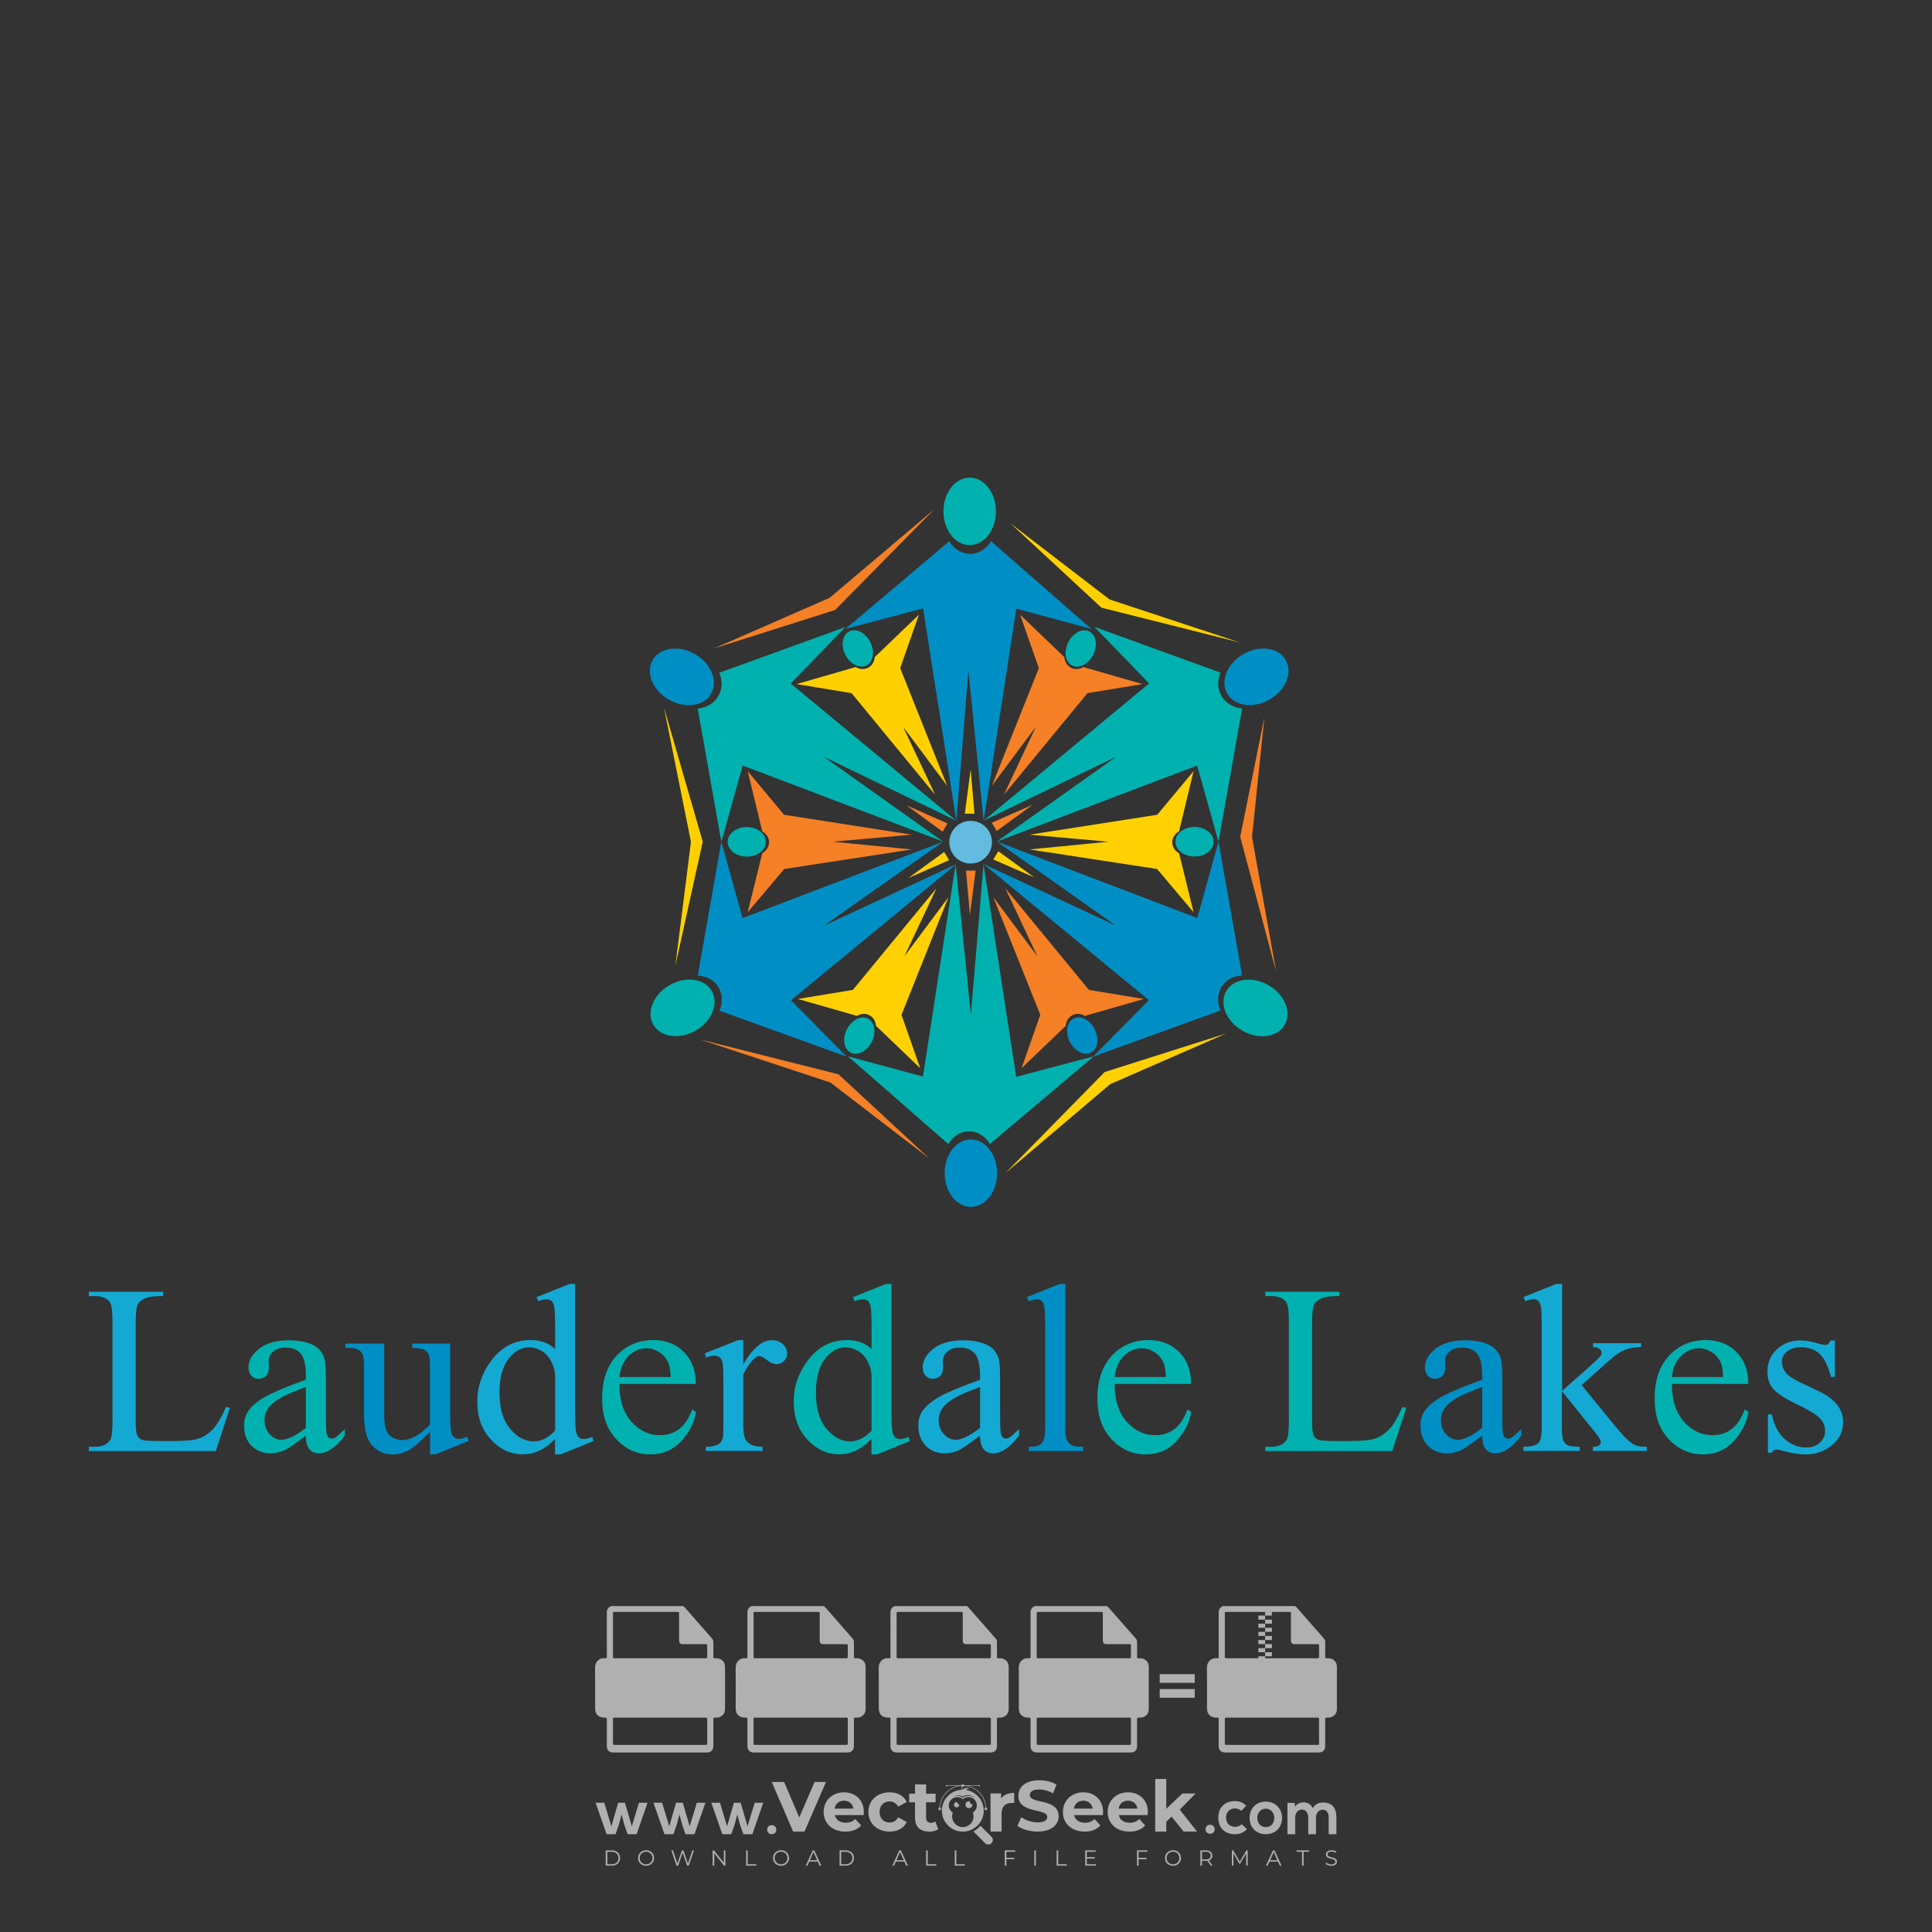 <?xml version="1.0" encoding="iso-8859-1"?>
<!-- Generator: Adobe Illustrator 27.0.0, SVG Export Plug-In . SVG Version: 6.00 Build 0)  -->
<svg version="1.1" id="Layer_1" xmlns="http://www.w3.org/2000/svg" xmlns:xlink="http://www.w3.org/1999/xlink" x="0px" y="0px"
	 viewBox="0 0 500 500" style="enable-background:new 0 0 500 500;" xml:space="preserve">
<rect x="0" y="0" width="500" height="500" fill="#333333" stroke="none"/>
<g id="watermark_1_">
	<g>
		<g id="watermark" style="opacity:0.61;">
			<g>
				<g>
					<g>
						<g>
							<polygon style="fill:#FFFFFF;" points="213.765,461.172 208.204,474.017 205.268,474.017 199.726,461.172 202.938,461.172 
								206.846,470.347 210.81,461.172 							"/>
						</g>
						<g>
							<path style="fill:#FFFFFF;" d="M223.507,469.741h-7.469c0.275,1.23,1.321,1.982,2.826,1.982c1.046,0,1.798-0.312,2.477-0.954
								l1.523,1.651c-0.917,1.046-2.294,1.597-4.074,1.597c-3.413,0-5.634-2.147-5.634-5.083c0-2.954,2.257-5.083,5.267-5.083
								c2.899,0,5.138,1.945,5.138,5.12C223.562,469.191,223.526,469.503,223.507,469.741 M216.002,468.071h4.863
								c-0.202-1.248-1.138-2.055-2.422-2.055C217.139,466.016,216.204,466.805,216.002,468.071"/>
						</g>
						<g>
							<path style="fill:#FFFFFF;" d="M224.735,468.934c0-2.973,2.294-5.083,5.505-5.083c2.074,0,3.707,0.899,4.423,2.514
								l-2.22,1.193c-0.532-0.936-1.321-1.358-2.221-1.358c-1.45,0-2.587,1.009-2.587,2.734c0,1.725,1.138,2.734,2.587,2.734
								c0.899,0,1.688-0.404,2.221-1.358l2.22,1.211c-0.716,1.578-2.349,2.495-4.423,2.495
								C227.029,474.017,224.735,471.907,224.735,468.934"/>
						</g>
						<g>
							<path style="fill:#FFFFFF;" d="M242.828,473.393c-0.587,0.422-1.45,0.624-2.331,0.624c-2.33,0-3.688-1.193-3.688-3.542
								v-4.055h-1.523v-2.202h1.523v-2.404h2.863v2.404h2.459v2.202h-2.459v4.019c0,0.844,0.458,1.303,1.229,1.303
								c0.422,0,0.844-0.128,1.156-0.367L242.828,473.393z"/>
						</g>
					</g>
					<g>
						<path style="fill:#FFFFFF;" d="M262.474,463.997v2.643c-0.238-0.018-0.422-0.037-0.642-0.037
							c-1.578,0-2.624,0.862-2.624,2.753v4.661h-2.863v-9.873h2.734v1.303C259.776,464.493,260.951,463.997,262.474,463.997"/>
					</g>
					<g>
						<path style="fill:#FFFFFF;" d="M263.299,472.53l1.009-2.239c1.083,0.789,2.697,1.339,4.239,1.339
							c1.762,0,2.477-0.587,2.477-1.376c0-2.404-7.469-0.752-7.469-5.524c0-2.184,1.762-4,5.413-4c1.615,0,3.267,0.385,4.459,1.138
							l-0.918,2.257c-1.193-0.679-2.422-1.009-3.56-1.009c-1.761,0-2.44,0.66-2.44,1.468c0,2.367,7.468,0.734,7.468,5.45
							c0,2.147-1.78,3.982-5.45,3.982C266.492,474.017,264.437,473.411,263.299,472.53"/>
					</g>
					<g>
						<path style="fill:#FFFFFF;" d="M285.428,469.741h-7.469c0.275,1.23,1.321,1.982,2.826,1.982c1.046,0,1.798-0.312,2.477-0.954
							l1.523,1.651c-0.918,1.046-2.294,1.597-4.074,1.597c-3.413,0-5.634-2.147-5.634-5.083c0-2.954,2.257-5.083,5.267-5.083
							c2.9,0,5.138,1.945,5.138,5.12C285.484,469.191,285.447,469.503,285.428,469.741 M277.923,468.071h4.863
							c-0.202-1.248-1.138-2.055-2.422-2.055C279.061,466.016,278.125,466.805,277.923,468.071"/>
					</g>
					<g>
						<path style="fill:#FFFFFF;" d="M297.007,469.741h-7.469c0.275,1.23,1.321,1.982,2.826,1.982c1.046,0,1.798-0.312,2.477-0.954
							l1.523,1.651c-0.918,1.046-2.294,1.597-4.074,1.597c-3.413,0-5.634-2.147-5.634-5.083c0-2.954,2.257-5.083,5.267-5.083
							c2.899,0,5.138,1.945,5.138,5.12C297.062,469.191,297.025,469.503,297.007,469.741 M289.501,468.071h4.863
							c-0.202-1.248-1.138-2.055-2.422-2.055C290.639,466.016,289.703,466.805,289.501,468.071"/>
					</g>
					<g>
						<polygon style="fill:#FFFFFF;" points="303.208,470.145 301.831,471.503 301.831,474.017 298.969,474.017 298.969,460.401 
							301.831,460.401 301.831,468.108 306.016,464.144 309.429,464.144 305.318,468.328 309.796,474.017 306.327,474.017 						"/>
					</g>
					<g>
						<path style="fill:#FFFFFF;" d="M256.601,475.359L256.601,475.359l-2.86-2.86c-0.435,0.508-0.953,0.943-1.534,1.284
							c-0.092,0.069-0.186,0.136-0.283,0.199l3.027,3.027c0.456,0.456,1.195,0.456,1.65,0
							C257.057,476.554,257.057,475.815,256.601,475.359"/>
					</g>
					<g>
						<path style="fill:#FFFFFF;" d="M249.984,463.244c0.221-0.173,0.495-0.281,0.797-0.281c0.042,0,0.083,0.002,0.124,0.006
							c-0.214-0.156-0.478-0.249-0.764-0.249c-0.395,0-0.744,0.18-0.981,0.458c-0.051,0-0.1,0.006-0.151,0.008
							c0.039-0.077,0.064-0.162,0.064-0.255c0-0.234-0.143-0.434-0.346-0.519c0.087,0.126,0.138,0.279,0.138,0.445
							c0,0.122-0.031,0.237-0.081,0.341c-2.811,0.201-5.03,2.539-5.03,5.4c0,2.993,2.426,5.42,5.42,5.42
							c2.993,0,5.42-2.426,5.42-5.42C254.595,465.879,252.593,463.635,249.984,463.244 M247.983,464.656
							c0.435,0,0.844,0.112,1.199,0.309c0.374-0.245,0.82-0.387,1.299-0.387c0.711,0,1.348,0.312,1.784,0.806
							c-0.435-0.379-1.004-0.61-1.627-0.61c-0.449,0-0.87,0.12-1.234,0.329c-0.079,0.046-0.156,0.096-0.229,0.15
							c-0.065-0.048-0.133-0.093-0.204-0.134c-0.369-0.219-0.8-0.344-1.26-0.344c-0.3,0-0.588,0.054-0.854,0.152
							C247.196,464.754,247.578,464.656,247.983,464.656 M251.772,469.098c0.115,0.305,0.181,0.634,0.181,0.979
							c0,1.534-1.244,2.777-2.778,2.777c-1.534,0-2.777-1.243-2.777-2.777c0-0.345,0.066-0.674,0.181-0.979
							c-0.62-0.382-1.035-1.064-1.035-1.846c0-1.197,0.971-2.168,2.168-2.168c0.565,0,1.078,0.218,1.463,0.572
							c0.386-0.354,0.899-0.572,1.464-0.572c1.197,0,2.168,0.971,2.168,2.168C252.807,468.034,252.392,468.716,251.772,469.098"/>
					</g>
					<g>
						<path style="fill:#FFFFFF;" d="M251.666,467.061c0,0.497-0.404,0.901-0.901,0.901c-0.497,0-0.901-0.404-0.901-0.901
							s0.404-0.901,0.901-0.901c0.101,0,0.197,0.017,0.287,0.047c-0.03,0.062-0.045,0.132-0.045,0.204
							c0,0.273,0.221,0.494,0.494,0.494c0.05,0,0.099-0.008,0.146-0.022C251.66,466.941,251.666,467,251.666,467.061"/>
					</g>
					<g>
						<path style="fill:#FFFFFF;" d="M248.255,467.061c0,0.376-0.305,0.681-0.681,0.681c-0.376,0-0.681-0.305-0.681-0.681
							s0.305-0.681,0.681-0.681c0.076,0,0.149,0.013,0.217,0.035c-0.023,0.047-0.034,0.1-0.034,0.155
							c0,0.206,0.167,0.374,0.374,0.374c0.038,0,0.075-0.006,0.11-0.017C248.25,466.97,248.255,467.015,248.255,467.061"/>
					</g>
					<g>
						<g>
							<g>
								<rect x="242.908" y="467.83" style="fill:#FFFFFF;" width="0.616" height="0.616"/>
							</g>
							<g>
								<rect x="254.827" y="467.83" style="fill:#FFFFFF;" width="0.616" height="0.616"/>
							</g>
							<g>
								<path style="fill:#FFFFFF;" d="M255.205,468.082h-0.14c0-3.248-2.642-5.89-5.89-5.89c-3.248,0-5.89,2.642-5.89,5.89h-0.14
									c0-1.611,0.627-3.125,1.766-4.264c1.139-1.139,2.653-1.766,4.264-1.766c1.611,0,3.125,0.627,4.264,1.766
									C254.578,464.957,255.205,466.471,255.205,468.082"/>
							</g>
						</g>
						<g>
							<rect x="248.868" y="461.814" style="fill:#FFFFFF;" width="0.616" height="0.616"/>
						</g>
						<g>
							<rect x="244.95" y="462.052" style="fill:#FFFFFF;" width="8.45" height="0.14"/>
						</g>
						<g>
							<path style="fill:#FFFFFF;" d="M245.174,462.15c0,0.108-0.088,0.196-0.196,0.196c-0.108,0-0.196-0.088-0.196-0.196
								c0-0.108,0.088-0.196,0.196-0.196C245.086,461.954,245.174,462.042,245.174,462.15"/>
						</g>
						<g>
							<path style="fill:#FFFFFF;" d="M253.596,462.15c0,0.108-0.088,0.196-0.196,0.196c-0.108,0-0.196-0.088-0.196-0.196
								c0-0.108,0.088-0.196,0.196-0.196C253.509,461.954,253.596,462.042,253.596,462.15"/>
						</g>
					</g>
				</g>
				<g>
					<path style="fill:#FFFFFF;" d="M314.356,473.409c0,1.559-2.364,1.559-2.364,0C311.993,471.851,314.356,471.851,314.356,473.409
						z"/>
				</g>
				<g>
					<g>
						<g>
							<path style="fill:#FFFFFF;" d="M161.739,466.549l1.772,6.088l1.855-6.088h2.215l-2.823,8.14h-2.33l-0.837-2.396l-0.722-2.708
								l-0.722,2.708l-0.837,2.396h-2.33l-2.839-8.14h2.231l1.855,6.088l1.756-6.088H161.739z"/>
						</g>
						<g>
							<path style="fill:#FFFFFF;" d="M176.713,466.549l1.772,6.088l1.855-6.088h2.215l-2.823,8.14h-2.33l-0.837-2.396l-0.722-2.708
								l-0.722,2.708l-0.837,2.396h-2.33l-2.839-8.14h2.231l1.855,6.088l1.756-6.088H176.713z"/>
						</g>
						<g>
							<path style="fill:#FFFFFF;" d="M191.687,466.549l1.772,6.088l1.855-6.088h2.215l-2.823,8.14h-2.33l-0.837-2.396l-0.722-2.708
								l-0.722,2.708l-0.837,2.396h-2.33l-2.839-8.14h2.231l1.855,6.088l1.756-6.088H191.687z"/>
						</g>
					</g>
					<g>
						<path style="fill:#FFFFFF;" d="M200.908,473.52c0,1.559-2.364,1.559-2.364,0C198.545,471.962,200.908,471.962,200.908,473.52z
							"/>
					</g>
					<g>
						<path style="fill:#FFFFFF;" d="M322.71,473.409c-0.935,0.919-1.919,1.28-3.117,1.28c-2.346,0-4.3-1.411-4.3-4.282
							s1.953-4.284,4.3-4.284c1.149,0,2.035,0.329,2.921,1.199l-1.264,1.329c-0.476-0.428-1.066-0.64-1.623-0.64
							c-1.346,0-2.33,0.985-2.33,2.396c0,1.542,1.05,2.362,2.297,2.362c0.64,0,1.28-0.18,1.772-0.672L322.71,473.409z"/>
					</g>
					<g>
						<path style="fill:#FFFFFF;" d="M331.805,470.472c0,2.33-1.591,4.217-4.217,4.217c-2.626,0-4.201-1.887-4.201-4.217
							c0-2.314,1.609-4.217,4.185-4.217C330.149,466.255,331.805,468.158,331.805,470.472z M325.389,470.472
							c0,1.231,0.739,2.38,2.199,2.38c1.46,0,2.199-1.149,2.199-2.38c0-1.215-0.854-2.396-2.199-2.396
							C326.144,468.077,325.389,469.258,325.389,470.472z"/>
					</g>
					<g>
						<path style="fill:#FFFFFF;" d="M338.572,474.689v-4.332c0-1.068-0.559-2.035-1.658-2.035c-1.082,0-1.722,0.967-1.722,2.035
							v4.332h-2.003v-8.107h1.855l0.148,0.985c0.426-0.82,1.362-1.116,2.133-1.116c0.969,0,1.937,0.394,2.396,1.51
							c0.723-1.149,1.658-1.478,2.708-1.478c2.297,0,3.43,1.412,3.43,3.84v4.365h-2.003v-4.365c0-1.066-0.442-1.97-1.526-1.97
							c-1.082,0-1.756,0.935-1.756,2.003v4.332H338.572z"/>
					</g>
				</g>
			</g>
		</g>
		<g style="opacity:0.61;">
			<g>
				<g>
					<path style="fill:#FFFFFF;" d="M345.988,431.299c-0.006-1.224-0.959-2.121-2.189-2.14c-0.924-0.014-0.832,0.12-0.834-0.867
						c-0.003-1.097-0.007-2.194,0.003-3.292c0.003-0.379-0.112-0.691-0.362-0.976c-2.342-2.668-4.678-5.342-7.019-8.011
						c-0.12-0.137-0.275-0.244-0.414-0.366c-6.214,0-12.427,0-18.641,0c-0.794,0.293-1.14,0.868-1.138,1.709
						c0.01,3.748,0.004,7.496,0.004,11.243c0,0.556-0.003,0.589-0.55,0.551c-1.497-0.102-2.516,0.986-2.497,2.492
						c0.044,3.476,0.013,6.953,0.014,10.429c0.001,1.58,0.867,2.443,2.45,2.449c0.582,0.002,0.582,0.002,0.582,0.6
						c0,2.219-0.001,4.438,0.001,6.657c0.001,1.192,0.58,1.771,1.768,1.771c8.013,0.001,16.027,0.001,24.04,0
						c1.168,0,1.755-0.583,1.757-1.745c0.002-2.256,0-4.512,0.001-6.768c0-0.512,0.002-0.511,0.52-0.515
						c0.271-0.002,0.541,0.008,0.809-0.058c0.996-0.246,1.69-1.044,1.694-2.069C346.003,438.696,346.005,434.997,345.988,431.299z
						 M317.537,417.162c5.337,0,10.674,0,16.01,0c0.548,0,0.554,0.007,0.554,0.561c0.001,2.243-0.001,4.486,0.001,6.73
						c0.001,0.811,0.249,1.059,1.06,1.059c1.91,0.001,3.821,0,5.731,0.001c0.458,0,0.479,0.021,0.481,0.483
						c0.003,0.887,0.002,1.775,0,2.662c-0.001,0.477-0.024,0.498-0.504,0.499c-3.895,0.001-7.79,0-11.684,0
						c-3.882,0-7.765,0-11.647,0c-0.55,0-0.552-0.001-0.552-0.561c-0.001-3.624-0.001-7.247,0-10.871
						C316.987,417.166,316.991,417.162,317.537,417.162z M340.822,451.579c-3.883,0.001-7.766,0-11.65,0c-3.871,0-7.742,0-11.613,0
						c-0.572,0-0.574-0.002-0.574-0.579c-0.001-1.997-0.001-3.994,0.001-5.991c0-0.464,0.023-0.486,0.478-0.487
						c7.803-0.001,15.607-0.001,23.41,0c0.478,0,0.499,0.02,0.499,0.503c0.002,1.997,0.001,3.994,0,5.991
						C341.375,451.574,341.37,451.579,340.822,451.579z"/>
				</g>
				<g>
					<g>
						<rect x="327.418" y="417.053" style="fill:#FFFFFF;" width="1.757" height="1.054"/>
					</g>
					<g>
						<rect x="325.662" y="418.107" style="fill:#FFFFFF;" width="1.757" height="1.054"/>
					</g>
					<g>
						<rect x="327.418" y="419.161" style="fill:#FFFFFF;" width="1.757" height="1.054"/>
					</g>
					<g>
						<rect x="325.662" y="420.215" style="fill:#FFFFFF;" width="1.757" height="1.054"/>
					</g>
					<g>
						<rect x="327.418" y="421.269" style="fill:#FFFFFF;" width="1.757" height="1.054"/>
					</g>
					<g>
						<rect x="325.662" y="422.323" style="fill:#FFFFFF;" width="1.757" height="1.054"/>
					</g>
					<g>
						<rect x="327.418" y="423.378" style="fill:#FFFFFF;" width="1.757" height="1.054"/>
					</g>
					<g>
						<rect x="325.662" y="424.432" style="fill:#FFFFFF;" width="1.757" height="1.054"/>
					</g>
					<g>
						<rect x="327.418" y="425.486" style="fill:#FFFFFF;" width="1.757" height="1.054"/>
					</g>
					<g>
						<rect x="325.662" y="426.54" style="fill:#FFFFFF;" width="1.757" height="1.054"/>
					</g>
					<g>
						<rect x="327.418" y="427.594" style="fill:#FFFFFF;" width="1.757" height="1.054"/>
					</g>
					<g>
						<rect x="325.662" y="428.648" style="fill:#FFFFFF;" width="1.757" height="1.054"/>
					</g>
				</g>
			</g>
			<g>
				<path style="fill:#FFFFFF;" d="M187.637,431.299c-0.006-1.224-0.959-2.121-2.189-2.14c-0.924-0.014-0.832,0.12-0.834-0.867
					c-0.003-1.097-0.007-2.194,0.003-3.292c0.003-0.379-0.112-0.691-0.362-0.976c-2.342-2.668-4.678-5.342-7.019-8.011
					c-0.12-0.137-0.275-0.244-0.414-0.366c-6.214,0-12.427,0-18.641,0c-0.794,0.293-1.14,0.868-1.138,1.709
					c0.01,3.748,0.004,7.496,0.004,11.243c0,0.556-0.003,0.589-0.55,0.551c-1.497-0.102-2.516,0.986-2.497,2.492
					c0.044,3.476,0.013,6.953,0.014,10.429c0.001,1.58,0.867,2.443,2.45,2.449c0.582,0.002,0.582,0.002,0.582,0.6
					c0,2.219-0.001,4.438,0.001,6.657c0.001,1.192,0.58,1.771,1.768,1.771c8.013,0.001,16.027,0.001,24.04,0
					c1.168,0,1.755-0.583,1.757-1.745c0.002-2.256,0-4.512,0.001-6.768c0-0.512,0.002-0.511,0.52-0.515
					c0.271-0.002,0.541,0.008,0.809-0.058c0.996-0.246,1.69-1.044,1.694-2.069C187.652,438.696,187.655,434.997,187.637,431.299z
					 M159.187,417.162c5.337,0,10.674,0,16.01,0c0.548,0,0.554,0.007,0.554,0.561c0.001,2.243-0.001,4.486,0.001,6.73
					c0.001,0.811,0.249,1.059,1.06,1.059c1.91,0.001,3.821,0,5.731,0.001c0.458,0,0.479,0.021,0.481,0.483
					c0.003,0.887,0.002,1.775,0,2.662c-0.001,0.477-0.024,0.498-0.504,0.499c-3.895,0.001-7.79,0-11.684,0
					c-3.882,0-7.765,0-11.647,0c-0.55,0-0.552-0.001-0.552-0.561c-0.001-3.624-0.001-7.247,0-10.871
					C158.636,417.166,158.64,417.162,159.187,417.162z M182.472,451.579c-3.883,0.001-7.766,0-11.65,0c-3.871,0-7.742,0-11.613,0
					c-0.572,0-0.574-0.002-0.574-0.579c-0.001-1.997-0.001-3.994,0.001-5.991c0-0.464,0.023-0.486,0.478-0.487
					c7.803-0.001,15.607-0.001,23.41,0c0.478,0,0.499,0.02,0.499,0.503c0.002,1.997,0.001,3.994,0,5.991
					C183.024,451.574,183.019,451.579,182.472,451.579z"/>
			</g>
			<g>
				<path style="fill:#FFFFFF;" d="M159.779,440.669v-7.897h2.779c0.375,0,0.726,0.061,1.053,0.182
					c0.327,0.121,0.612,0.292,0.855,0.513c0.242,0.221,0.434,0.483,0.573,0.789c0.14,0.305,0.21,0.642,0.21,1.009
					c0,0.375-0.07,0.715-0.21,1.02c-0.14,0.305-0.331,0.568-0.573,0.789c-0.243,0.221-0.528,0.392-0.855,0.513
					c-0.327,0.121-0.678,0.182-1.053,0.182h-1.29v2.901H159.779z M162.58,436.356c0.39,0,0.684-0.111,0.882-0.331
					c0.199-0.22,0.298-0.474,0.298-0.761c0-0.14-0.024-0.276-0.072-0.408c-0.048-0.132-0.121-0.248-0.221-0.347
					c-0.099-0.099-0.223-0.178-0.37-0.237c-0.147-0.059-0.32-0.089-0.518-0.089h-1.312v2.173H162.58z"/>
				<path style="fill:#FFFFFF;" d="M166.308,432.771h1.731l3.177,5.294h0.088l-0.088-1.522v-3.772h1.478v7.897h-1.566l-3.353-5.592
					h-0.088l0.088,1.522v4.07h-1.467V432.771z"/>
				<path style="fill:#FFFFFF;" d="M177.922,436.334h3.872c0.022,0.089,0.04,0.195,0.055,0.32c0.014,0.125,0.022,0.25,0.022,0.375
					c0,0.507-0.077,0.985-0.231,1.434c-0.154,0.449-0.397,0.849-0.728,1.202c-0.353,0.375-0.776,0.666-1.268,0.871
					c-0.493,0.206-1.055,0.309-1.688,0.309c-0.574,0-1.114-0.103-1.622-0.309c-0.507-0.206-0.948-0.492-1.323-0.86
					c-0.375-0.367-0.673-0.803-0.894-1.307c-0.221-0.504-0.331-1.053-0.331-1.649c0-0.595,0.11-1.145,0.331-1.649
					c0.221-0.504,0.518-0.939,0.894-1.307c0.375-0.367,0.816-0.654,1.323-0.86c0.507-0.206,1.048-0.309,1.622-0.309
					c0.64,0,1.211,0.11,1.715,0.331c0.504,0.221,0.935,0.526,1.296,0.915l-1.025,1.004c-0.258-0.272-0.544-0.48-0.861-0.623
					c-0.316-0.143-0.695-0.215-1.136-0.215c-0.361,0-0.703,0.065-1.026,0.193c-0.324,0.129-0.607,0.311-0.85,0.546
					c-0.242,0.235-0.436,0.52-0.579,0.855c-0.143,0.335-0.215,0.708-0.215,1.119c0,0.412,0.072,0.785,0.215,1.12
					c0.143,0.335,0.338,0.62,0.584,0.855c0.246,0.235,0.531,0.418,0.855,0.546c0.323,0.129,0.669,0.193,1.037,0.193
					c0.419,0,0.773-0.061,1.064-0.182c0.29-0.121,0.538-0.278,0.744-0.469c0.148-0.132,0.275-0.3,0.381-0.502
					c0.106-0.202,0.189-0.428,0.248-0.678h-2.482V436.334z"/>
			</g>
			<g>
				<path style="fill:#FFFFFF;" d="M224.019,431.299c-0.006-1.224-0.959-2.121-2.189-2.14c-0.924-0.014-0.832,0.12-0.834-0.867
					c-0.003-1.097-0.007-2.194,0.003-3.292c0.003-0.379-0.112-0.691-0.362-0.976c-2.342-2.668-4.678-5.342-7.019-8.011
					c-0.12-0.137-0.275-0.244-0.414-0.366c-6.214,0-12.427,0-18.641,0c-0.794,0.293-1.14,0.868-1.138,1.709
					c0.01,3.748,0.004,7.496,0.004,11.243c0,0.556-0.003,0.589-0.55,0.551c-1.497-0.102-2.516,0.986-2.497,2.492
					c0.044,3.476,0.013,6.953,0.014,10.429c0.001,1.58,0.867,2.443,2.45,2.449c0.582,0.002,0.582,0.002,0.582,0.6
					c0,2.219-0.001,4.438,0.001,6.657c0.001,1.192,0.58,1.771,1.768,1.771c8.013,0.001,16.027,0.001,24.04,0
					c1.168,0,1.755-0.583,1.757-1.745c0.002-2.256,0-4.512,0.001-6.768c0-0.512,0.002-0.511,0.52-0.515
					c0.271-0.002,0.541,0.008,0.809-0.058c0.997-0.246,1.69-1.044,1.694-2.069C224.034,438.696,224.036,434.997,224.019,431.299z
					 M195.568,417.162c5.337,0,10.674,0,16.01,0c0.548,0,0.554,0.007,0.554,0.561c0.001,2.243-0.001,4.486,0.001,6.73
					c0.001,0.811,0.249,1.059,1.06,1.059c1.91,0.001,3.821,0,5.731,0.001c0.458,0,0.479,0.021,0.481,0.483
					c0.003,0.887,0.002,1.775,0,2.662c-0.001,0.477-0.024,0.498-0.504,0.499c-3.895,0.001-7.79,0-11.684,0
					c-3.882,0-7.765,0-11.647,0c-0.55,0-0.552-0.001-0.552-0.561c-0.001-3.624-0.001-7.247,0-10.871
					C195.018,417.166,195.022,417.162,195.568,417.162z M218.854,451.579c-3.883,0.001-7.766,0-11.65,0c-3.871,0-7.742,0-11.613,0
					c-0.572,0-0.574-0.002-0.574-0.579c-0.001-1.997-0.001-3.994,0.001-5.991c0-0.464,0.023-0.486,0.478-0.487
					c7.803-0.001,15.607-0.001,23.41,0c0.478,0,0.499,0.02,0.499,0.503c0.002,1.997,0.001,3.994,0,5.991
					C219.406,451.574,219.401,451.579,218.854,451.579z"/>
			</g>
			<g>
				<path style="fill:#FFFFFF;" d="M205.111,432.771h1.699l2.967,7.897h-1.644l-0.651-1.886h-3.044l-0.651,1.886h-1.643
					L205.111,432.771z M206.997,437.415l-0.706-1.974l-0.287-0.96h-0.088l-0.287,0.96l-0.706,1.974H206.997z"/>
				<path style="fill:#FFFFFF;" d="M211.331,434.536c-0.125,0-0.245-0.024-0.359-0.072c-0.114-0.048-0.213-0.114-0.298-0.199
					c-0.084-0.084-0.151-0.182-0.198-0.292c-0.048-0.11-0.072-0.232-0.072-0.364s0.024-0.254,0.072-0.364
					c0.048-0.11,0.114-0.208,0.198-0.292c0.084-0.084,0.184-0.151,0.298-0.198c0.114-0.048,0.233-0.072,0.359-0.072
					c0.257,0,0.478,0.09,0.662,0.27c0.184,0.181,0.276,0.399,0.276,0.656s-0.092,0.476-0.276,0.656
					C211.809,434.446,211.589,434.536,211.331,434.536z M210.615,440.669v-5.404h1.445v5.404H210.615z"/>
			</g>
			<g>
				<path style="fill:#FFFFFF;" d="M261.044,431.299c-0.006-1.224-0.959-2.121-2.189-2.14c-0.924-0.014-0.832,0.12-0.834-0.867
					c-0.003-1.097-0.007-2.194,0.003-3.292c0.003-0.379-0.112-0.691-0.362-0.976c-2.342-2.668-4.678-5.342-7.019-8.011
					c-0.12-0.137-0.275-0.244-0.414-0.366c-6.214,0-12.427,0-18.641,0c-0.794,0.293-1.14,0.868-1.138,1.709
					c0.01,3.748,0.004,7.496,0.004,11.243c0,0.556-0.003,0.589-0.55,0.551c-1.497-0.102-2.516,0.986-2.497,2.492
					c0.044,3.476,0.013,6.953,0.014,10.429c0.001,1.58,0.867,2.443,2.45,2.449c0.582,0.002,0.582,0.002,0.582,0.6
					c0,2.219-0.001,4.438,0.001,6.657c0.001,1.192,0.58,1.771,1.768,1.771c8.013,0.001,16.027,0.001,24.04,0
					c1.168,0,1.755-0.583,1.757-1.745c0.002-2.256,0-4.512,0.001-6.768c0-0.512,0.002-0.511,0.52-0.515
					c0.271-0.002,0.541,0.008,0.809-0.058c0.996-0.246,1.69-1.044,1.694-2.069C261.059,438.696,261.061,434.997,261.044,431.299z
					 M232.593,417.162c5.337,0,10.674,0,16.01,0c0.548,0,0.554,0.007,0.554,0.561c0.001,2.243-0.001,4.486,0.001,6.73
					c0.001,0.811,0.249,1.059,1.06,1.059c1.91,0.001,3.821,0,5.731,0.001c0.458,0,0.479,0.021,0.481,0.483
					c0.003,0.887,0.002,1.775,0,2.662c-0.001,0.477-0.024,0.498-0.504,0.499c-3.895,0.001-7.79,0-11.684,0
					c-3.882,0-7.765,0-11.647,0c-0.55,0-0.552-0.001-0.552-0.561c-0.001-3.624-0.001-7.247,0-10.871
					C232.042,417.166,232.047,417.162,232.593,417.162z M255.878,451.579c-3.883,0.001-7.766,0-11.65,0c-3.871,0-7.742,0-11.613,0
					c-0.572,0-0.574-0.002-0.574-0.579c-0.001-1.997-0.001-3.994,0.001-5.991c0-0.464,0.023-0.486,0.478-0.487
					c7.803-0.001,15.607-0.001,23.41,0c0.478,0,0.499,0.02,0.499,0.503c0.002,1.997,0.001,3.994,0,5.991
					C256.431,451.574,256.426,451.579,255.878,451.579z"/>
			</g>
			<g>
				<path style="fill:#FFFFFF;" d="M236.361,440.845c-0.338,0-0.662-0.048-0.971-0.143c-0.309-0.095-0.592-0.239-0.849-0.43
					c-0.257-0.191-0.481-0.425-0.673-0.7c-0.191-0.276-0.342-0.597-0.452-0.965l1.401-0.551c0.103,0.397,0.283,0.726,0.54,0.987
					c0.257,0.261,0.596,0.392,1.015,0.392c0.154,0,0.303-0.02,0.447-0.061c0.143-0.04,0.272-0.099,0.386-0.176
					s0.204-0.175,0.27-0.292c0.066-0.118,0.099-0.254,0.099-0.408c0-0.147-0.026-0.279-0.077-0.397
					c-0.051-0.117-0.138-0.227-0.259-0.331c-0.121-0.103-0.28-0.202-0.475-0.298c-0.195-0.095-0.435-0.195-0.722-0.298l-0.485-0.176
					c-0.213-0.073-0.429-0.173-0.645-0.298c-0.217-0.125-0.413-0.276-0.59-0.452c-0.177-0.176-0.322-0.384-0.436-0.623
					c-0.114-0.239-0.171-0.509-0.171-0.81c0-0.309,0.06-0.597,0.182-0.866c0.121-0.268,0.294-0.503,0.518-0.706
					c0.224-0.202,0.492-0.36,0.805-0.474s0.66-0.171,1.042-0.171c0.397,0,0.74,0.053,1.031,0.16
					c0.291,0.107,0.537,0.243,0.739,0.408c0.202,0.165,0.366,0.348,0.491,0.546c0.125,0.199,0.217,0.386,0.276,0.563l-1.312,0.551
					c-0.074-0.221-0.208-0.419-0.402-0.596c-0.195-0.176-0.462-0.265-0.8-0.265c-0.324,0-0.592,0.075-0.805,0.226
					c-0.213,0.151-0.32,0.348-0.32,0.59c0,0.235,0.103,0.436,0.309,0.601c0.206,0.165,0.533,0.325,0.982,0.48l0.497,0.165
					c0.316,0.111,0.605,0.237,0.866,0.381c0.261,0.143,0.485,0.314,0.673,0.513c0.187,0.199,0.331,0.425,0.43,0.678
					c0.1,0.254,0.149,0.546,0.149,0.877c0,0.412-0.083,0.767-0.248,1.064c-0.165,0.298-0.377,0.542-0.634,0.734
					c-0.258,0.191-0.548,0.335-0.872,0.43C236.986,440.797,236.67,440.845,236.361,440.845z"/>
				<path style="fill:#FFFFFF;" d="M239.516,432.771h1.61l1.633,4.754l0.287,1.015h0.088l0.309-1.015l1.699-4.754h1.61l-2.879,7.897
					h-1.566L239.516,432.771z"/>
				<path style="fill:#FFFFFF;" d="M251.097,436.334h3.871c0.022,0.089,0.04,0.195,0.055,0.32c0.015,0.125,0.023,0.25,0.023,0.375
					c0,0.507-0.078,0.985-0.232,1.434c-0.154,0.449-0.397,0.849-0.728,1.202c-0.353,0.375-0.775,0.666-1.268,0.871
					c-0.493,0.206-1.055,0.309-1.688,0.309c-0.574,0-1.114-0.103-1.621-0.309c-0.507-0.206-0.949-0.492-1.324-0.86
					c-0.375-0.367-0.673-0.803-0.894-1.307c-0.22-0.504-0.331-1.053-0.331-1.649c0-0.595,0.11-1.145,0.331-1.649
					c0.221-0.504,0.518-0.939,0.894-1.307c0.375-0.367,0.816-0.654,1.324-0.86c0.507-0.206,1.047-0.309,1.621-0.309
					c0.64,0,1.211,0.11,1.715,0.331c0.504,0.221,0.936,0.526,1.296,0.915l-1.026,1.004c-0.257-0.272-0.544-0.48-0.861-0.623
					c-0.316-0.143-0.694-0.215-1.136-0.215c-0.36,0-0.702,0.065-1.026,0.193c-0.323,0.129-0.607,0.311-0.849,0.546
					c-0.243,0.235-0.436,0.52-0.579,0.855c-0.143,0.335-0.215,0.708-0.215,1.119c0,0.412,0.072,0.785,0.215,1.12
					c0.143,0.335,0.338,0.62,0.585,0.855c0.246,0.235,0.531,0.418,0.854,0.546c0.324,0.129,0.669,0.193,1.037,0.193
					c0.419,0,0.774-0.061,1.064-0.182c0.29-0.121,0.539-0.278,0.745-0.469c0.147-0.132,0.274-0.3,0.38-0.502
					c0.107-0.202,0.189-0.428,0.248-0.678h-2.482V436.334z"/>
			</g>
			<g>
				<path style="fill:#FFFFFF;" d="M297.3,431.299c-0.006-1.224-0.959-2.121-2.189-2.14c-0.924-0.014-0.832,0.12-0.834-0.867
					c-0.003-1.097-0.007-2.194,0.003-3.292c0.003-0.379-0.112-0.691-0.362-0.976c-2.342-2.668-4.678-5.342-7.019-8.011
					c-0.12-0.137-0.275-0.244-0.414-0.366c-6.214,0-12.427,0-18.641,0c-0.794,0.293-1.14,0.868-1.138,1.709
					c0.01,3.748,0.004,7.496,0.004,11.243c0,0.556-0.003,0.589-0.55,0.551c-1.497-0.102-2.516,0.986-2.497,2.492
					c0.044,3.476,0.013,6.953,0.014,10.429c0.001,1.58,0.867,2.443,2.45,2.449c0.582,0.002,0.582,0.002,0.582,0.6
					c0,2.219-0.001,4.438,0.001,6.657c0.001,1.192,0.58,1.771,1.768,1.771c8.013,0.001,16.027,0.001,24.04,0
					c1.168,0,1.755-0.583,1.757-1.745c0.002-2.256,0-4.512,0.001-6.768c0-0.512,0.002-0.511,0.52-0.515
					c0.271-0.002,0.541,0.008,0.809-0.058c0.996-0.246,1.69-1.044,1.694-2.069C297.315,438.696,297.318,434.997,297.3,431.299z
					 M268.85,417.162c5.337,0,10.674,0,16.01,0c0.548,0,0.554,0.007,0.554,0.561c0.001,2.243-0.001,4.486,0.001,6.73
					c0.001,0.811,0.249,1.059,1.06,1.059c1.91,0.001,3.821,0,5.731,0.001c0.458,0,0.479,0.021,0.481,0.483
					c0.003,0.887,0.002,1.775,0,2.662c-0.001,0.477-0.024,0.498-0.504,0.499c-3.895,0.001-7.79,0-11.684,0
					c-3.882,0-7.765,0-11.647,0c-0.55,0-0.552-0.001-0.552-0.561c-0.001-3.624-0.001-7.247,0-10.871
					C268.299,417.166,268.303,417.162,268.85,417.162z M292.135,451.579c-3.883,0.001-7.766,0-11.65,0c-3.871,0-7.742,0-11.613,0
					c-0.572,0-0.574-0.002-0.574-0.579c-0.001-1.997-0.001-3.994,0.001-5.991c0-0.464,0.023-0.486,0.478-0.487
					c7.803-0.001,15.607-0.001,23.41,0c0.478,0,0.499,0.02,0.499,0.503c0.001,1.997,0.001,3.994,0,5.991
					C292.687,451.574,292.682,451.579,292.135,451.579z"/>
			</g>
			<g>
				<path style="fill:#FFFFFF;" d="M272.966,434.183v1.831h3.165v1.412h-3.165v1.831h3.518v1.412h-5.007v-7.897h5.007v1.412H272.966
					z"/>
				<path style="fill:#FFFFFF;" d="M277.852,440.669v-7.897h2.779c0.375,0,0.726,0.061,1.053,0.182
					c0.327,0.121,0.612,0.292,0.855,0.513c0.243,0.221,0.434,0.483,0.574,0.789c0.14,0.305,0.209,0.642,0.209,1.009
					c0,0.375-0.07,0.715-0.209,1.02c-0.14,0.305-0.331,0.568-0.574,0.789c-0.243,0.221-0.528,0.392-0.855,0.513
					c-0.327,0.121-0.678,0.182-1.053,0.182h-1.29v2.901H277.852z M280.653,436.356c0.389,0,0.684-0.111,0.882-0.331
					c0.199-0.22,0.298-0.474,0.298-0.761c0-0.14-0.024-0.276-0.072-0.408c-0.048-0.132-0.121-0.248-0.221-0.347
					c-0.099-0.099-0.222-0.178-0.37-0.237c-0.147-0.059-0.32-0.089-0.518-0.089h-1.312v2.173H280.653z"/>
				<path style="fill:#FFFFFF;" d="M286.797,440.845c-0.338,0-0.662-0.048-0.971-0.143c-0.309-0.095-0.592-0.239-0.849-0.43
					c-0.257-0.191-0.482-0.425-0.673-0.7c-0.191-0.276-0.342-0.597-0.452-0.965l1.401-0.551c0.103,0.397,0.283,0.726,0.541,0.987
					c0.257,0.261,0.595,0.392,1.015,0.392c0.154,0,0.303-0.02,0.447-0.061c0.143-0.04,0.272-0.099,0.386-0.176
					c0.114-0.077,0.204-0.175,0.27-0.292c0.066-0.118,0.1-0.254,0.1-0.408c0-0.147-0.026-0.279-0.077-0.397
					c-0.051-0.117-0.138-0.227-0.259-0.331c-0.121-0.103-0.279-0.202-0.474-0.298c-0.195-0.095-0.436-0.195-0.723-0.298
					l-0.485-0.176c-0.213-0.073-0.428-0.173-0.645-0.298c-0.217-0.125-0.414-0.276-0.59-0.452c-0.176-0.176-0.322-0.384-0.436-0.623
					c-0.114-0.239-0.171-0.509-0.171-0.81c0-0.309,0.061-0.597,0.182-0.866c0.121-0.268,0.294-0.503,0.518-0.706
					c0.224-0.202,0.493-0.36,0.805-0.474c0.312-0.114,0.66-0.171,1.042-0.171c0.397,0,0.741,0.053,1.031,0.16
					c0.29,0.107,0.537,0.243,0.739,0.408c0.202,0.165,0.365,0.348,0.491,0.546c0.125,0.199,0.217,0.386,0.276,0.563l-1.312,0.551
					c-0.074-0.221-0.208-0.419-0.403-0.596c-0.195-0.176-0.462-0.265-0.799-0.265c-0.324,0-0.592,0.075-0.805,0.226
					c-0.213,0.151-0.32,0.348-0.32,0.59c0,0.235,0.103,0.436,0.309,0.601c0.206,0.165,0.533,0.325,0.982,0.48l0.496,0.165
					c0.316,0.111,0.605,0.237,0.866,0.381c0.261,0.143,0.485,0.314,0.673,0.513c0.187,0.199,0.331,0.425,0.43,0.678
					c0.099,0.254,0.149,0.546,0.149,0.877c0,0.412-0.083,0.767-0.248,1.064c-0.165,0.298-0.377,0.542-0.634,0.734
					c-0.258,0.191-0.548,0.335-0.872,0.43C287.422,440.797,287.105,440.845,286.797,440.845z"/>
			</g>
			<g>
				<path style="fill:#FFFFFF;" d="M321.394,439.168l4.004-4.985h-3.827v-1.412h5.559v1.5l-3.96,4.985h4.004v1.412h-5.779V439.168z"
					/>
				<path style="fill:#FFFFFF;" d="M328.409,432.771h1.489v7.897h-1.489V432.771z"/>
				<path style="fill:#FFFFFF;" d="M331.486,440.669v-7.897h2.779c0.375,0,0.726,0.061,1.053,0.182
					c0.327,0.121,0.612,0.292,0.855,0.513s0.434,0.483,0.574,0.789c0.14,0.305,0.209,0.642,0.209,1.009
					c0,0.375-0.07,0.715-0.209,1.02c-0.14,0.305-0.331,0.568-0.574,0.789c-0.243,0.221-0.528,0.392-0.855,0.513
					c-0.327,0.121-0.678,0.182-1.053,0.182h-1.29v2.901H331.486z M334.288,436.356c0.389,0,0.684-0.111,0.882-0.331
					c0.199-0.22,0.298-0.474,0.298-0.761c0-0.14-0.024-0.276-0.072-0.408c-0.048-0.132-0.121-0.248-0.221-0.347
					c-0.099-0.099-0.222-0.178-0.37-0.237c-0.147-0.059-0.32-0.089-0.518-0.089h-1.312v2.173H334.288z"/>
			</g>
		</g>
		<g style="opacity:0.61;">
			<path style="fill:#FFFFFF;" d="M300.133,433.27h9.067v2.242h-9.067V433.27z M300.133,437.136h9.067v2.243h-9.067V437.136z"/>
		</g>
	</g>
	<g style="opacity:0.61;">
		<path style="fill:#FFFFFF;" d="M156.756,478.878h1.607c1.263,0,2.114,0.812,2.114,1.974c0,1.161-0.851,1.973-2.114,1.973h-1.607
			V478.878z M158.34,482.464c1.049,0,1.725-0.665,1.725-1.612c0-0.947-0.677-1.613-1.725-1.613h-1.167v3.225H158.34z"/>
		<path style="fill:#FFFFFF;" d="M165.139,480.851c0-1.15,0.879-2.007,2.075-2.007c1.184,0,2.069,0.851,2.069,2.007
			c0,1.156-0.885,2.007-2.069,2.007C166.019,482.858,165.139,482.002,165.139,480.851z M168.866,480.851
			c0-0.942-0.705-1.635-1.652-1.635c-0.953,0-1.663,0.693-1.663,1.635c0,0.941,0.71,1.635,1.663,1.635
			C168.162,482.486,168.866,481.793,168.866,480.851z"/>
		<path style="fill:#FFFFFF;" d="M179.596,478.878l-1.331,3.947h-0.44l-1.156-3.366l-1.161,3.366h-0.434l-1.331-3.947h0.429
			l1.139,3.394l1.178-3.394h0.389l1.161,3.411l1.156-3.411H179.596z"/>
		<path style="fill:#FFFFFF;" d="M187.731,478.878v3.947h-0.344l-2.537-3.202v3.202h-0.417v-3.947h0.344l2.543,3.203v-3.203H187.731
			z"/>
		<path style="fill:#FFFFFF;" d="M193.093,478.878h0.417v3.586h2.21v0.361h-2.627V478.878z"/>
		<path style="fill:#FFFFFF;" d="M200.061,480.851c0-1.15,0.879-2.007,2.075-2.007c1.184,0,2.069,0.851,2.069,2.007
			c0,1.156-0.885,2.007-2.069,2.007C200.941,482.858,200.061,482.002,200.061,480.851z M203.788,480.851
			c0-0.942-0.705-1.635-1.652-1.635c-0.953,0-1.663,0.693-1.663,1.635c0,0.941,0.71,1.635,1.663,1.635
			C203.083,482.486,203.788,481.793,203.788,480.851z"/>
		<path style="fill:#FFFFFF;" d="M211.636,481.77h-2.199l-0.474,1.054h-0.434l1.804-3.947h0.412l1.804,3.947h-0.44L211.636,481.77z
			 M211.484,481.432l-0.947-2.12l-0.947,2.12H211.484z"/>
		<path style="fill:#FFFFFF;" d="M217.28,478.878h1.607c1.263,0,2.114,0.812,2.114,1.974c0,1.161-0.851,1.973-2.114,1.973h-1.607
			V478.878z M218.864,482.464c1.049,0,1.725-0.665,1.725-1.612c0-0.947-0.677-1.613-1.725-1.613h-1.167v3.225H218.864z"/>
		<path style="fill:#FFFFFF;" d="M234.041,481.77h-2.199l-0.474,1.054h-0.434l1.804-3.947h0.412l1.804,3.947h-0.44L234.041,481.77z
			 M233.889,481.432l-0.947-2.12l-0.947,2.12H233.889z"/>
		<path style="fill:#FFFFFF;" d="M239.685,478.878h0.417v3.586h2.21v0.361h-2.627V478.878z"/>
		<path style="fill:#FFFFFF;" d="M247.082,478.878h0.417v3.586h2.21v0.361h-2.627V478.878z"/>
		<path style="fill:#FFFFFF;" d="M260.449,479.239v1.551h2.041v0.361h-2.041v1.675h-0.417v-3.947h2.706v0.361H260.449z"/>
		<path style="fill:#FFFFFF;" d="M267.678,478.878h0.417v3.947h-0.417V478.878z"/>
		<path style="fill:#FFFFFF;" d="M273.456,478.878h0.417v3.586h2.21v0.361h-2.627V478.878z"/>
		<path style="fill:#FFFFFF;" d="M283.644,482.464v0.361h-2.791v-3.947h2.706v0.361h-2.289v1.404h2.041v0.355h-2.041v1.466H283.644z
			"/>
		<path style="fill:#FFFFFF;" d="M294.672,479.239v1.551h2.041v0.361h-2.041v1.675h-0.417v-3.947h2.706v0.361H294.672z"/>
		<path style="fill:#FFFFFF;" d="M301.5,480.851c0-1.15,0.879-2.007,2.075-2.007c1.184,0,2.069,0.851,2.069,2.007
			c0,1.156-0.885,2.007-2.069,2.007C302.379,482.858,301.5,482.002,301.5,480.851z M305.226,480.851
			c0-0.942-0.705-1.635-1.652-1.635c-0.953,0-1.663,0.693-1.663,1.635c0,0.941,0.71,1.635,1.663,1.635
			C304.522,482.486,305.226,481.793,305.226,480.851z"/>
		<path style="fill:#FFFFFF;" d="M313.351,482.825l-0.902-1.269c-0.102,0.011-0.203,0.017-0.316,0.017h-1.06v1.252h-0.417v-3.947
			h1.477c1.004,0,1.613,0.507,1.613,1.353c0,0.62-0.327,1.054-0.902,1.24l0.964,1.353H313.351z M313.328,480.231
			c0-0.632-0.417-0.992-1.207-0.992h-1.048v1.979h1.048C312.911,481.218,313.328,480.851,313.328,480.231z"/>
		<path style="fill:#FFFFFF;" d="M322.907,478.878v3.947h-0.4v-3.158l-1.551,2.656h-0.197l-1.551-2.639v3.14h-0.4v-3.947h0.344
			l1.714,2.926l1.697-2.926H322.907z"/>
		<path style="fill:#FFFFFF;" d="M330.744,481.77h-2.199l-0.473,1.054h-0.434l1.804-3.947h0.411l1.804,3.947h-0.44L330.744,481.77z
			 M330.592,481.432l-0.947-2.12l-0.947,2.12H330.592z"/>
		<path style="fill:#FFFFFF;" d="M336.957,479.239h-1.387v-0.361h3.192v0.361h-1.387v3.586h-0.417V479.239z"/>
		<path style="fill:#FFFFFF;" d="M343.063,482.346l0.164-0.321c0.282,0.276,0.784,0.479,1.302,0.479c0.739,0,1.06-0.31,1.06-0.699
			c0-1.083-2.43-0.417-2.43-1.877c0-0.581,0.451-1.083,1.455-1.083c0.446,0,0.908,0.13,1.224,0.35l-0.141,0.333
			c-0.338-0.22-0.733-0.327-1.083-0.327c-0.722,0-1.043,0.321-1.043,0.716c0,1.083,2.43,0.429,2.43,1.866
			c0,0.581-0.462,1.077-1.472,1.077C343.937,482.858,343.356,482.65,343.063,482.346z"/>
	</g>
</g>
<g>
</g>
<g>
	<path style="fill:#008FC4;" d="M247.501,223.634l-42.796,35.236l14.409,14.594l-32.953-11.91c1.08-2.345,0.741-5.029-0.802-6.881
		c-1.79-2.098-4.381-2.16-4.783-2.16l6.109-34.681l5.492,19.778l51.898-19.778l-30.855,21.753L247.501,223.634z"/>
	<path style="fill:#008FC4;" d="M254.536,223.604l42.796,35.236l-14.409,14.594l32.953-11.91c-1.08-2.345-0.741-5.029,0.802-6.881
		c1.79-2.098,4.381-2.16,4.783-2.16l-6.109-34.681l-5.492,19.778l-51.898-19.778l30.855,21.753L254.536,223.604z"/>
	<path style="fill:#01B1AF;" d="M186.686,217.865l-6.109-34.465c2.499-0.216,4.69-1.697,5.646-3.919
		c1.142-2.561,0.123-4.968-0.062-5.369l32.645-11.848l-14.162,14.625l42.858,35.514l-34.342-16.569l30.917,21.969l-51.867-19.685
		L186.686,217.865z"/>
	<path style="fill:#01B1AF;" d="M315.351,217.834l6.109-34.465c-2.499-0.216-4.69-1.697-5.646-3.919
		c-1.142-2.561-0.123-4.968,0.062-5.369l-32.645-11.848l14.162,14.625l-42.858,35.545l34.342-16.569l-30.917,21.969l51.867-19.685
		L315.351,217.834z"/>
	<path style="fill:#008FC4;" d="M218.806,162.758l26.906-22.709c1.172,2.16,3.456,3.456,5.832,3.271
		c3.24-0.247,4.813-3.085,4.906-3.271l25.98,22.709l-19.408-5.245l-8.454,54.922l-3.949-38.939l-3.116,38.939l-8.609-54.984
		L218.806,162.758z"/>
	<path style="fill:#01B1AF;" d="M283.077,273.373l-26.906,22.709c-1.172-2.16-3.456-3.456-5.832-3.271
		c-3.24,0.247-4.813,3.086-4.906,3.271l-25.98-22.709l19.408,5.245l8.454-54.922l3.949,38.939l3.271-38.939l8.454,54.984
		L283.077,273.373z"/>
	<path style="fill:#F58026;" d="M235.961,219.839l-33.015,5.06l-9.442,11.2l3.764-15.304c1.142-0.586,1.82-1.79,1.759-3.024
		c-0.123-1.728-1.666-2.561-1.759-2.623l-3.764-15.582l9.411,11.293l33.046,5.153l-20.426,1.82L235.961,219.839z"/>
	<path style="fill:#FFD103;" d="M266.446,219.839l33.015,5.06l9.442,11.2l-3.764-15.304c-1.142-0.586-1.82-1.79-1.759-3.024
		c0.123-1.728,1.666-2.561,1.759-2.623l3.764-15.582l-9.411,11.293l-33.046,5.153l20.426,1.82L266.446,219.839z"/>
	<path style="fill:#FFD000;" d="M221.459,172.631c1.08,0.679,2.438,0.71,3.456,0.031c1.358-0.864,1.45-2.438,1.45-2.592
		l11.447-10.984l-4.844,13.823l12.157,30.454l-11.385-15.242l8.269,17.556l-21.629-26.288l-14.224-2.345L221.459,172.631z"/>
	<path style="fill:#F58026;" d="M280.361,172.631c-1.08,0.679-2.438,0.71-3.456,0.031c-1.358-0.864-1.45-2.438-1.45-2.592
		l-11.447-10.984l4.844,13.823l-12.157,30.454l11.385-15.273l-8.269,17.587l21.629-26.288l14.224-2.345L280.361,172.631z"/>
	<path style="fill:#F58026;" d="M280.732,262.913c-1.08-0.679-2.438-0.71-3.456-0.031c-1.358,0.864-1.45,2.438-1.45,2.592
		l-11.447,10.984l4.844-13.823l-12.157-30.454l11.385,15.273l-8.269-17.556l21.629,26.288l14.224,2.345L280.732,262.913z"/>
	<path style="fill:#FFD103;" d="M221.799,262.913c1.08-0.679,2.438-0.71,3.456-0.031c1.358,0.864,1.45,2.438,1.45,2.592
		l11.447,10.984l-4.844-13.823l12.157-30.454l-11.385,15.273l8.269-17.556l-21.629,26.288l-14.224,2.345L221.799,262.913z"/>
	<polygon style="fill:#F58026;" points="214.733,154.704 184.773,167.818 216.152,157.852 241.885,131.717 	"/>
	<polygon style="fill:#FFD000;" points="261.478,135.42 287.149,155.136 320.966,166.306 285.051,157.265 	"/>
	<polygon style="fill:#FFD103;" points="287.304,280.593 317.295,267.479 285.884,277.445 260.182,303.611 	"/>
	<polygon style="fill:#F58026;" points="240.589,299.877 214.918,280.161 181.101,268.991 217.016,278.032 	"/>
	<circle style="fill:#63BBDF;" cx="251.203" cy="217.957" r="5.523"/>
	<ellipse style="fill:#01B1AF;" cx="250.957" cy="132.335" rx="6.788" ry="8.732"/>
	<ellipse style="fill:#01B1AF;" cx="193.258" cy="217.865" rx="4.937" ry="3.826"/>
	<ellipse style="fill:#01B1AF;" cx="309.149" cy="217.834" rx="4.937" ry="3.826"/>
	<ellipse style="fill:#008FC4;" cx="251.265" cy="303.611" rx="6.788" ry="8.732"/>
	
		<ellipse transform="matrix(0.866 -0.5 0.5 0.866 -106.754 123.279)" style="fill:#01B1AF;" cx="176.658" cy="260.839" rx="8.732" ry="6.788"/>
	
		<ellipse transform="matrix(0.5 -0.866 0.866 0.5 -63.446 411.815)" style="fill:#01B1AF;" cx="324.924" cy="260.854" rx="6.788" ry="8.732"/>
	
		<ellipse transform="matrix(0.866 -0.5 0.5 0.866 -44.012 186.065)" style="fill:#008FC4;" cx="325.188" cy="175.158" rx="8.732" ry="6.788"/>
	
		<ellipse transform="matrix(0.5 -0.866 0.866 0.5 -63.466 240.422)" style="fill:#008FC4;" cx="176.482" cy="175.175" rx="6.788" ry="8.732"/>
	
		<ellipse transform="matrix(0.893 -0.45 0.45 0.893 -51.769 117.857)" style="fill:#01B1AF;" cx="222.004" cy="167.814" rx="3.61" ry="4.937"/>
	
		<ellipse transform="matrix(0.45 -0.893 0.893 0.45 3.961 342.081)" style="fill:#01B1AF;" cx="279.701" cy="167.825" rx="4.937" ry="3.61"/>
	
		<ellipse transform="matrix(0.893 -0.45 0.45 0.893 -90.639 154.719)" style="fill:#008FC4;" cx="280.101" cy="268.001" rx="3.61" ry="4.937"/>
	
		<ellipse transform="matrix(0.45 -0.893 0.893 0.45 -117.024 346.008)" style="fill:#01B1AF;" cx="222.397" cy="268.011" rx="4.937" ry="3.61"/>
	<polygon style="fill:#FFD000;" points="251.203,199.136 249.691,210.583 252.191,210.583 	"/>
	<polygon style="fill:#F58026;" points="251.018,236.748 252.499,225.301 250,225.301 	"/>
	<polygon style="fill:#FFD000;" points="235.066,227.244 245.619,222.616 244.354,220.487 	"/>
	<polygon style="fill:#FFD103;" points="267.649,227.059 257.066,222.431 258.362,220.302 	"/>
	<polygon style="fill:#F58026;" points="267.248,208.269 256.665,212.928 257.961,215.057 	"/>
	<polygon style="fill:#F58026;" points="234.665,208.454 245.217,213.113 243.952,215.242 	"/>
	<polygon style="fill:#FFD000;" points="171.814,183.029 178.818,217.865 174.776,249.954 181.872,217.834 	"/>
	<polygon style="fill:#F58026;" points="327.23,185.59 324.021,216.599 330.285,251.527 320.966,216.569 	"/>
	<g>
		<path style="fill:#14A9D3;" d="M58.483,364.117l1.018,0.216l-3.641,11.2H23v-1.111h1.604c1.79,0,3.085-0.555,3.857-1.697
			c0.432-0.648,0.648-2.16,0.648-4.505v-26.628c0-2.592-0.278-4.196-0.864-4.844c-0.802-0.895-2.036-1.327-3.641-1.327H23v-1.111
			h19.223v1.111c-2.252-0.031-3.826,0.185-4.752,0.617c-0.895,0.432-1.543,0.956-1.851,1.604c-0.339,0.648-0.494,2.191-0.494,4.659
			v25.918c0,1.697,0.154,2.839,0.494,3.456c0.247,0.432,0.648,0.741,1.172,0.957s2.16,0.309,4.875,0.309h3.085
			c3.271,0,5.554-0.216,6.85-0.71c1.327-0.463,2.53-1.296,3.61-2.468C56.293,368.529,57.403,366.678,58.483,364.117z"/>
		<path style="fill:#01B1AF;" d="M79.156,371.522c-2.931,2.222-4.783,3.487-5.554,3.826c-1.142,0.494-2.314,0.771-3.61,0.771
			c-1.975,0-3.61-0.648-4.906-1.975c-1.296-1.327-1.913-3.055-1.913-5.215c0-1.358,0.309-2.53,0.926-3.517
			c0.864-1.388,2.345-2.684,4.474-3.888c2.129-1.203,5.646-2.684,10.583-4.443v-1.08c0-2.777-0.463-4.69-1.358-5.708
			c-0.895-1.049-2.222-1.543-3.949-1.543c-1.327,0-2.345,0.339-3.116,1.018c-0.802,0.679-1.203,1.481-1.203,2.376l0.062,1.759
			c0,0.926-0.247,1.666-0.741,2.16c-0.494,0.494-1.142,0.771-1.913,0.771s-1.419-0.278-1.882-0.802
			c-0.494-0.525-0.741-1.234-0.741-2.16c0-1.759,0.926-3.363,2.746-4.813c1.851-1.45,4.412-2.191,7.745-2.191
			c2.53,0,4.628,0.432,6.264,1.234c1.234,0.617,2.129,1.604,2.715,2.962c0.37,0.864,0.555,2.654,0.555,5.369v9.473
			c0,2.654,0.062,4.289,0.154,4.875c0.093,0.586,0.278,0.987,0.525,1.203c0.247,0.216,0.525,0.309,0.833,0.309
			c0.339,0,0.617-0.062,0.864-0.216c0.432-0.278,1.296-1.018,2.53-2.222v1.697c-2.345,3.055-4.567,4.567-6.696,4.567
			c-1.018,0-1.851-0.339-2.438-1.018C79.495,374.361,79.156,373.188,79.156,371.522z M79.156,369.548v-10.614
			c-3.147,1.203-5.184,2.067-6.109,2.592c-1.635,0.895-2.839,1.82-3.548,2.808c-0.71,0.987-1.049,2.036-1.049,3.209
			c0,1.45,0.463,2.684,1.358,3.641c0.895,0.957,1.944,1.45,3.085,1.45C74.466,372.571,76.564,371.553,79.156,369.548z"/>
		<path style="fill:#008FC4;" d="M116.491,347.641v16.878c0,3.24,0.093,5.184,0.247,5.924c0.154,0.71,0.401,1.234,0.741,1.512
			s0.741,0.432,1.203,0.432c0.648,0,1.388-0.185,2.191-0.525l0.432,1.049l-8.578,3.456h-1.419v-5.893
			c-2.468,2.592-4.351,4.227-5.646,4.906c-1.296,0.679-2.654,1.018-4.104,1.018c-1.604,0-2.993-0.463-4.196-1.358
			c-1.172-0.895-2.006-2.067-2.468-3.487c-0.463-1.419-0.679-3.425-0.679-6.017v-12.435c0-1.327-0.154-2.222-0.432-2.746
			c-0.309-0.494-0.741-0.895-1.296-1.172c-0.586-0.278-1.604-0.401-3.116-0.37v-1.111h10.059v18.667
			c0,2.592,0.463,4.289,1.388,5.122c0.926,0.802,2.067,1.203,3.363,1.203c0.895,0,1.913-0.278,3.055-0.833s2.499-1.604,4.042-3.147
			v-15.798c0-1.574-0.309-2.654-0.895-3.209c-0.586-0.555-1.82-0.864-3.703-0.895v-1.111h9.812V347.641z"/>
		<path style="fill:#14A9D3;" d="M143.674,372.386c-1.388,1.419-2.777,2.438-4.104,3.055c-1.327,0.617-2.777,0.926-4.32,0.926
			c-3.116,0-5.862-1.265-8.207-3.826c-2.345-2.53-3.517-5.801-3.517-9.812c0-3.98,1.296-7.652,3.888-10.953
			c2.592-3.332,5.924-4.968,9.997-4.968c2.53,0,4.628,0.771,6.264,2.345V344c0-3.178-0.093-5.153-0.247-5.862
			c-0.154-0.741-0.401-1.234-0.741-1.481c-0.339-0.278-0.741-0.401-1.265-0.401c-0.555,0-1.265,0.154-2.16,0.494l-0.401-1.049
			l8.547-3.425h1.419v32.213c0,3.271,0.093,5.245,0.247,5.986c0.154,0.71,0.401,1.234,0.741,1.512
			c0.339,0.278,0.741,0.432,1.203,0.432c0.555,0,1.327-0.185,2.252-0.525l0.339,1.049l-8.516,3.456h-1.45v-4.011H143.674z
			 M143.674,370.257v-14.378c-0.123-1.388-0.494-2.623-1.142-3.764c-0.617-1.142-1.45-2.006-2.499-2.561
			c-1.018-0.586-2.036-0.864-3.024-0.864c-1.851,0-3.487,0.802-4.906,2.407c-1.913,2.098-2.839,5.184-2.839,9.257
			c0,4.104,0.926,7.251,2.746,9.411c1.851,2.191,3.888,3.271,6.14,3.271C140.064,373.034,141.915,372.109,143.674,370.257z"/>
		<path style="fill:#01B1AF;" d="M160.305,358.162c-0.031,4.135,1.018,7.374,3.086,9.75c2.098,2.345,4.536,3.517,7.374,3.517
			c1.882,0,3.517-0.494,4.906-1.512s2.561-2.715,3.487-5.153l0.956,0.617c-0.432,2.777-1.728,5.307-3.826,7.59
			c-2.098,2.283-4.752,3.425-7.93,3.425c-3.456,0-6.387-1.296-8.855-3.919s-3.672-6.109-3.672-10.522
			c0-4.752,1.265-8.485,3.764-11.139c2.53-2.654,5.677-4.011,9.472-4.011c3.209,0,5.862,1.018,7.93,3.086
			c2.067,2.067,3.085,4.813,3.085,8.269H160.305L160.305,358.162z M160.305,356.372h13.268c-0.093-1.79-0.309-3.055-0.648-3.764
			c-0.525-1.142-1.296-2.036-2.345-2.684c-1.018-0.648-2.098-0.987-3.24-0.987c-1.728,0-3.271,0.648-4.659,1.975
			C161.354,352.238,160.551,354.058,160.305,356.372z"/>
		<path style="fill:#14A9D3;" d="M192.363,346.838v6.264c2.407-4.165,4.875-6.264,7.374-6.264c1.142,0,2.098,0.339,2.839,1.018
			c0.741,0.679,1.142,1.45,1.142,2.345c0,0.802-0.278,1.45-0.802,2.006c-0.555,0.555-1.203,0.833-1.944,0.833
			c-0.741,0-1.543-0.339-2.468-1.049c-0.895-0.71-1.574-1.049-2.006-1.049c-0.37,0-0.771,0.216-1.234,0.617
			c-0.956,0.833-1.913,2.191-2.9,4.104v13.36c0,1.543,0.185,2.715,0.586,3.487c0.278,0.555,0.741,1.018,1.45,1.358
			c0.679,0.37,1.666,0.555,2.962,0.555v1.08h-14.687v-1.08c1.45,0,2.53-0.216,3.271-0.679c0.525-0.309,0.895-0.833,1.111-1.543
			c0.093-0.339,0.154-1.327,0.154-2.962V358.44c0-3.24-0.062-5.184-0.216-5.801c-0.123-0.617-0.401-1.08-0.741-1.358
			c-0.37-0.278-0.833-0.432-1.358-0.432c-0.648,0-1.388,0.154-2.191,0.463l-0.309-1.08l8.67-3.425h1.296V346.838z"/>
		<path style="fill:#01B1AF;" d="M225.563,372.386c-1.388,1.419-2.777,2.438-4.104,3.055c-1.327,0.617-2.777,0.926-4.32,0.926
			c-3.116,0-5.862-1.265-8.207-3.826c-2.345-2.53-3.517-5.801-3.517-9.812c0-3.98,1.296-7.652,3.888-10.953
			c2.592-3.332,5.924-4.968,9.997-4.968c2.53,0,4.628,0.771,6.264,2.345V344c0-3.178-0.093-5.153-0.247-5.862
			c-0.154-0.741-0.401-1.234-0.741-1.481c-0.339-0.278-0.741-0.401-1.265-0.401c-0.555,0-1.265,0.154-2.16,0.494l-0.401-1.049
			l8.547-3.425h1.419v32.213c0,3.271,0.093,5.245,0.247,5.986c0.154,0.71,0.401,1.234,0.741,1.512
			c0.339,0.278,0.741,0.432,1.203,0.432c0.555,0,1.327-0.185,2.252-0.525l0.339,1.049l-8.516,3.456h-1.45v-4.011H225.563z
			 M225.563,370.257v-14.378c-0.123-1.388-0.494-2.623-1.142-3.764c-0.617-1.142-1.45-2.006-2.499-2.561
			c-1.018-0.586-2.036-0.864-3.024-0.864c-1.851,0-3.487,0.802-4.906,2.407c-1.913,2.098-2.839,5.184-2.839,9.257
			c0,4.104,0.926,7.251,2.746,9.411c1.851,2.191,3.888,3.271,6.14,3.271C221.953,373.034,223.804,372.109,225.563,370.257z"/>
		<path style="fill:#14A9D3;" d="M253.641,371.522c-2.931,2.222-4.783,3.487-5.554,3.826c-1.142,0.494-2.314,0.771-3.61,0.771
			c-1.975,0-3.61-0.648-4.906-1.975c-1.296-1.327-1.913-3.055-1.913-5.215c0-1.358,0.309-2.53,0.926-3.517
			c0.864-1.388,2.345-2.684,4.474-3.888s5.646-2.684,10.583-4.443v-1.08c0-2.777-0.463-4.69-1.358-5.708
			c-0.895-1.049-2.222-1.543-3.949-1.543c-1.327,0-2.345,0.339-3.116,1.018c-0.802,0.679-1.203,1.481-1.203,2.376l0.062,1.759
			c0,0.926-0.247,1.666-0.741,2.16c-0.494,0.494-1.142,0.771-1.913,0.771s-1.419-0.278-1.882-0.802
			c-0.494-0.525-0.741-1.234-0.741-2.16c0-1.759,0.926-3.363,2.746-4.813c1.851-1.45,4.412-2.191,7.745-2.191
			c2.53,0,4.628,0.432,6.264,1.234c1.234,0.617,2.129,1.604,2.715,2.962c0.37,0.864,0.555,2.654,0.555,5.369v9.473
			c0,2.654,0.062,4.289,0.154,4.875c0.093,0.586,0.278,0.987,0.525,1.203c0.247,0.216,0.525,0.309,0.833,0.309
			c0.339,0,0.617-0.062,0.864-0.216c0.432-0.278,1.296-1.018,2.53-2.222v1.697c-2.345,3.055-4.567,4.567-6.696,4.567
			c-1.018,0-1.851-0.339-2.438-1.018C253.98,374.361,253.641,373.188,253.641,371.522z M253.641,369.548v-10.614
			c-3.147,1.203-5.184,2.067-6.109,2.592c-1.635,0.895-2.839,1.82-3.548,2.808c-0.71,0.987-1.049,2.036-1.049,3.209
			c0,1.45,0.463,2.684,1.358,3.641c0.895,0.957,1.944,1.45,3.085,1.45C248.951,372.571,251.049,371.553,253.641,369.548z"/>
		<path style="fill:#008FC4;" d="M275.702,332.244v36.964c0,1.759,0.123,2.9,0.401,3.487c0.247,0.555,0.648,0.987,1.203,1.296
			c0.555,0.309,1.543,0.432,3.024,0.432v1.08h-14.07v-1.08c1.327,0,2.222-0.123,2.684-0.401c0.494-0.247,0.864-0.71,1.142-1.296
			c0.278-0.617,0.401-1.79,0.401-3.487v-25.301c0-3.147-0.062-5.091-0.216-5.801c-0.154-0.71-0.37-1.203-0.71-1.481
			c-0.339-0.278-0.741-0.401-1.234-0.401c-0.555,0-1.234,0.154-2.067,0.494l-0.525-1.049l8.547-3.425h1.419V332.244z"/>
		<path style="fill:#01B1AF;" d="M288.476,358.162c-0.031,4.135,1.018,7.374,3.086,9.75c2.098,2.345,4.536,3.517,7.374,3.517
			c1.882,0,3.517-0.494,4.906-1.512c1.388-1.018,2.561-2.715,3.487-5.153l0.956,0.617c-0.432,2.777-1.728,5.307-3.826,7.59
			c-2.098,2.283-4.752,3.425-7.93,3.425c-3.456,0-6.387-1.296-8.855-3.919c-2.468-2.623-3.672-6.109-3.672-10.522
			c0-4.752,1.265-8.485,3.764-11.139c2.53-2.654,5.677-4.011,9.473-4.011c3.209,0,5.862,1.018,7.93,3.086s3.086,4.813,3.086,8.269
			H288.476L288.476,358.162z M288.476,356.372h13.268c-0.093-1.79-0.309-3.055-0.648-3.764c-0.525-1.142-1.296-2.036-2.345-2.684
			c-1.018-0.648-2.098-0.987-3.24-0.987c-1.728,0-3.271,0.648-4.659,1.975C289.525,352.238,288.723,354.058,288.476,356.372z"/>
		<path style="fill:#01B1AF;" d="M362.929,364.117l1.018,0.216l-3.641,11.2h-32.861v-1.111h1.604c1.79,0,3.086-0.555,3.857-1.697
			c0.432-0.648,0.648-2.16,0.648-4.505v-26.628c0-2.592-0.278-4.196-0.864-4.844c-0.802-0.895-2.036-1.327-3.641-1.327h-1.604
			v-1.111h19.223v1.111c-2.252-0.031-3.826,0.185-4.752,0.617c-0.895,0.432-1.543,0.956-1.851,1.604
			c-0.339,0.648-0.494,2.191-0.494,4.659v25.918c0,1.697,0.154,2.839,0.494,3.456c0.247,0.432,0.648,0.741,1.172,0.957
			s2.16,0.309,4.875,0.309h3.085c3.271,0,5.554-0.216,6.85-0.71c1.327-0.463,2.53-1.296,3.61-2.468
			C360.738,368.529,361.849,366.678,362.929,364.117z"/>
		<path style="fill:#008FC4;" d="M383.602,371.522c-2.931,2.222-4.783,3.487-5.554,3.826c-1.142,0.494-2.314,0.771-3.61,0.771
			c-1.975,0-3.61-0.648-4.906-1.975c-1.296-1.327-1.913-3.055-1.913-5.215c0-1.358,0.309-2.53,0.926-3.517
			c0.864-1.388,2.345-2.684,4.474-3.888s5.646-2.684,10.583-4.443v-1.08c0-2.777-0.463-4.69-1.358-5.708
			c-0.895-1.049-2.222-1.543-3.949-1.543c-1.327,0-2.345,0.339-3.116,1.018c-0.802,0.679-1.203,1.481-1.203,2.376l0.062,1.759
			c0,0.926-0.247,1.666-0.741,2.16c-0.494,0.494-1.142,0.771-1.913,0.771c-0.771,0-1.419-0.278-1.882-0.802
			c-0.494-0.525-0.741-1.234-0.741-2.16c0-1.759,0.926-3.363,2.746-4.813c1.851-1.45,4.412-2.191,7.745-2.191
			c2.53,0,4.628,0.432,6.264,1.234c1.234,0.617,2.129,1.604,2.715,2.962c0.37,0.864,0.555,2.654,0.555,5.369v9.473
			c0,2.654,0.062,4.289,0.154,4.875c0.093,0.586,0.278,0.987,0.525,1.203c0.247,0.216,0.525,0.309,0.833,0.309
			c0.339,0,0.617-0.062,0.864-0.216c0.432-0.278,1.296-1.018,2.53-2.222v1.697c-2.345,3.055-4.567,4.567-6.696,4.567
			c-1.018,0-1.851-0.339-2.438-1.018C383.911,374.361,383.602,373.188,383.602,371.522z M383.602,369.548v-10.614
			c-3.147,1.203-5.184,2.067-6.109,2.592c-1.635,0.895-2.839,1.82-3.548,2.808s-1.049,2.036-1.049,3.209
			c0,1.45,0.463,2.684,1.358,3.641c0.895,0.957,1.944,1.45,3.085,1.45C378.912,372.571,381.01,371.553,383.602,369.548z"/>
		<path style="fill:#14A9D3;" d="M404.275,332.244v27.708l7.282-6.449c1.543-1.388,2.438-2.252,2.684-2.623
			c0.154-0.247,0.247-0.494,0.247-0.741c0-0.401-0.185-0.771-0.525-1.049c-0.339-0.309-0.926-0.463-1.697-0.494v-0.987h12.465v0.987
			c-1.728,0.031-3.147,0.309-4.289,0.771c-1.142,0.463-2.376,1.296-3.733,2.499l-7.374,6.603l7.374,9.04
			c2.036,2.499,3.425,4.073,4.135,4.752c0.987,0.957,1.882,1.574,2.623,1.851c0.525,0.216,1.419,0.309,2.715,0.309v1.08h-13.946
			v-1.08c0.802-0.031,1.327-0.123,1.604-0.339c0.278-0.216,0.432-0.525,0.432-0.895c0-0.463-0.401-1.203-1.265-2.252l-8.794-10.923
			v9.257c0,1.82,0.123,2.993,0.401,3.548c0.247,0.586,0.617,0.987,1.111,1.203c0.494,0.247,1.512,0.37,3.116,0.401v1.08h-14.594
			v-1.08c1.45,0,2.561-0.185,3.301-0.525c0.432-0.216,0.771-0.555,0.987-1.049c0.309-0.679,0.463-1.82,0.463-3.456V344.03
			c0-3.24-0.062-5.184-0.216-5.924c-0.154-0.71-0.401-1.203-0.71-1.481c-0.339-0.278-0.771-0.401-1.327-0.401
			c-0.432,0-1.08,0.185-1.975,0.525l-0.525-1.049l8.516-3.425h1.512V332.244z"/>
		<path style="fill:#01B1AF;" d="M432.692,358.162c-0.031,4.135,1.018,7.374,3.085,9.75c2.098,2.345,4.536,3.517,7.374,3.517
			c1.882,0,3.517-0.494,4.906-1.512c1.388-1.018,2.561-2.715,3.487-5.153l0.956,0.617c-0.432,2.777-1.728,5.307-3.826,7.59
			c-2.098,2.283-4.752,3.425-7.93,3.425c-3.456,0-6.387-1.296-8.855-3.919c-2.468-2.623-3.672-6.109-3.672-10.522
			c0-4.752,1.265-8.485,3.764-11.139c2.53-2.654,5.677-4.011,9.472-4.011c3.209,0,5.862,1.018,7.93,3.086
			c2.067,2.067,3.086,4.813,3.086,8.269H432.692L432.692,358.162z M432.692,356.372h13.268c-0.093-1.79-0.309-3.055-0.648-3.764
			c-0.525-1.142-1.296-2.036-2.345-2.684c-1.018-0.648-2.098-0.987-3.24-0.987c-1.728,0-3.271,0.648-4.659,1.975
			C433.711,352.238,432.908,354.058,432.692,356.372z"/>
		<path style="fill:#14A9D3;" d="M474.871,346.838v9.503h-1.018c-0.802-2.993-1.82-4.999-3.055-6.078s-2.839-1.604-4.752-1.604
			c-1.45,0-2.654,0.37-3.548,1.111c-0.895,0.741-1.358,1.574-1.358,2.499c0,1.142,0.339,2.098,0.987,2.931
			c0.648,0.833,1.975,1.728,3.949,2.654l4.567,2.16c4.227,2.006,6.356,4.659,6.356,7.93c0,2.53-0.987,4.567-2.962,6.14
			c-1.975,1.543-4.196,2.314-6.634,2.314c-1.759,0-3.764-0.309-6.017-0.926c-0.679-0.216-1.265-0.309-1.697-0.309
			c-0.494,0-0.864,0.247-1.142,0.802h-1.018v-9.935h1.018c0.586,2.839,1.697,4.968,3.363,6.418c1.635,1.45,3.487,2.16,5.554,2.16
			c1.45,0,2.623-0.401,3.517-1.234c0.895-0.833,1.358-1.82,1.358-2.962c0-1.388-0.494-2.561-1.512-3.517s-3.024-2.16-6.048-3.61
			c-3.024-1.45-4.998-2.777-5.955-3.949c-0.956-1.142-1.419-2.623-1.419-4.381c0-2.283,0.802-4.196,2.438-5.739
			c1.604-1.543,3.703-2.314,6.264-2.314c1.142,0,2.499,0.247,4.104,0.71c1.08,0.309,1.759,0.463,2.129,0.463
			c0.339,0,0.586-0.062,0.771-0.216s0.401-0.463,0.648-0.956h1.111V346.838z"/>
	</g>
</g>
</svg>
